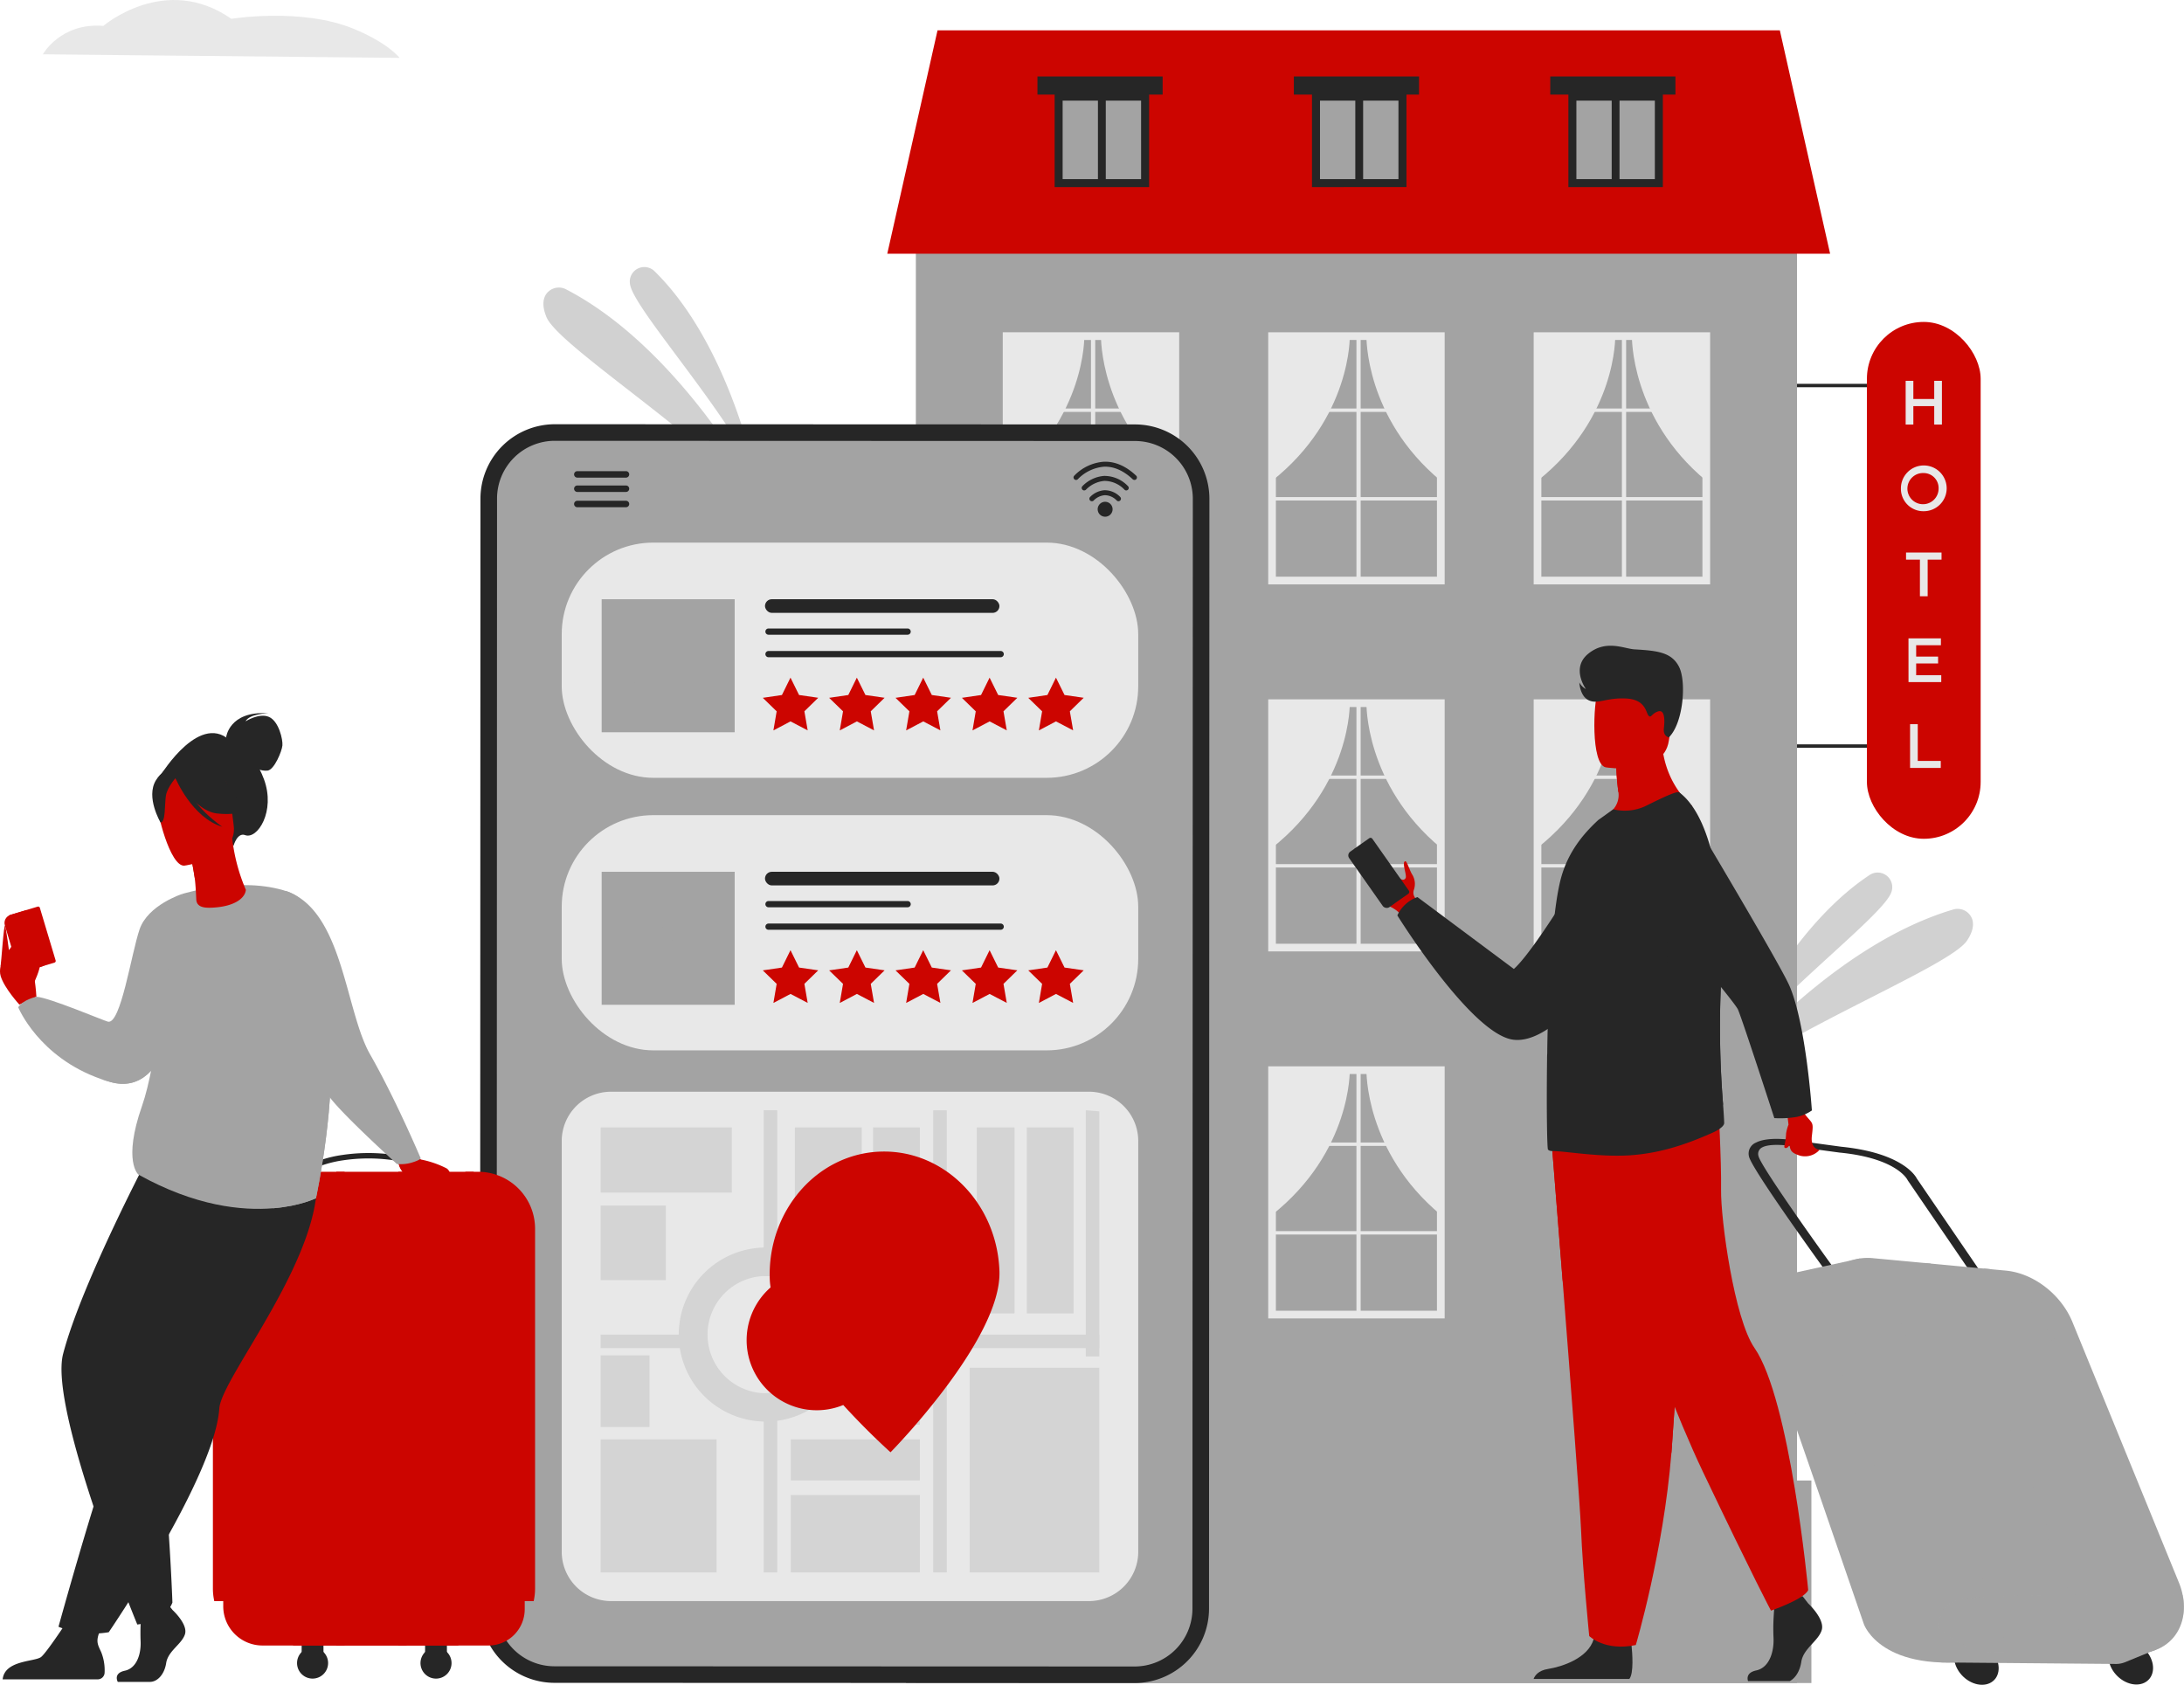 <svg xmlns="http://www.w3.org/2000/svg" width="644.197" height="497" viewBox="0 0 644.197 497"><g id="Ofihotel-software-para-hosteleri_a" data-name="Ofihotel-software-para-hosteleri&#xB4;a" transform="translate(-120.437 -103.055)"><g id="Grupo_18" data-name="Grupo 18" transform="translate(306.201 181.815)" opacity="0.5"><path id="Trazado_12" data-name="Trazado 12" d="M1238.989,697.6s-7.9-37.853-29.5-58.973a4.292,4.292,0,0,0-7.251,3.551l.022.2C1203.113,649.181,1227.569,676.056,1238.989,697.6Z" transform="translate(-1202.214 -637.402)" fill="#a3a3a3"></path></g><g id="Grupo_19" data-name="Grupo 19" transform="translate(280.721 187.879)" opacity="0.5"><path id="Trazado_13" data-name="Trazado 13" d="M1198.2,718.847s-23.7-46.122-58.908-64.347a4.557,4.557,0,0,0-6.054,1.7c-.776,1.369-1,3.422.274,6.49C1136.9,670.869,1176.58,695.932,1198.2,718.847Z" transform="translate(-1132.605 -653.968)" fill="#a3a3a3"></path></g><g id="Grupo_20" data-name="Grupo 20" transform="translate(631.826 360.428)" opacity="0.5"><path id="Trazado_14" data-name="Trazado 14" d="M2091.79,1178.416s14.92-35.678,40.115-52.344a4.3,4.3,0,0,1,6.453,4.857c-.018.062-.04.128-.062.194C2136.176,1137.672,2107.08,1159.415,2091.79,1178.416Z" transform="translate(-2091.79 -1125.357)" fill="#a3a3a3"></path></g><g id="Grupo_21" data-name="Grupo 21" transform="translate(626.514 371.163)" opacity="0.5"><path id="Trazado_15" data-name="Trazado 15" d="M2077.28,1206.924s32-40.792,70.017-52.041a4.561,4.561,0,0,1,5.623,2.815c.5,1.493.333,3.551-1.5,6.322C2146.543,1171.411,2102.845,1188.516,2077.28,1206.924Z" transform="translate(-2077.28 -1154.684)" fill="#a3a3a3"></path></g><rect id="Rect&#xE1;ngulo_12" data-name="Rect&#xE1;ngulo 12" width="259.903" height="436.929" transform="translate(390.584 162.622)" fill="#a3a3a3"></rect><rect id="Rect&#xE1;ngulo_13" data-name="Rect&#xE1;ngulo 13" width="21.743" height="1.003" transform="translate(650.487 216.281)" fill="#262626"></rect><rect id="Rect&#xE1;ngulo_14" data-name="Rect&#xE1;ngulo 14" width="21.743" height="1.003" transform="translate(650.487 322.635)" fill="#262626"></rect><rect id="Rect&#xE1;ngulo_15" data-name="Rect&#xE1;ngulo 15" width="33.548" height="152.469" rx="16.774" transform="translate(671.106 198.023)" fill="#cc0500"></rect><path id="Trazado_16" data-name="Trazado 16" d="M2230.32,729.14h2.269V734.5h6.157V729.14h2.27v12.9h-2.27v-5.436h-6.157v5.436h-2.269Z" transform="translate(-1547.786 -513.745)" fill="#e8e8e8"></path><path id="Trazado_17" data-name="Trazado 17" d="M2226.489,804.17a6.75,6.75,0,1,1,6.731,6.669,6.614,6.614,0,0,1-6.731-6.669Zm11.117,0a4.423,4.423,0,0,0-4.393-4.59,4.6,4.6,0,1,0,4.393,4.59Z" transform="translate(-1545.357 -556.98)" fill="#e8e8e8"></path><path id="Trazado_18" data-name="Trazado 18" d="M2234.722,869.6h-4.092v-2.1H2241.1v2.1h-4.092v10.8h-2.284Z" transform="translate(-1547.983 -601.459)" fill="#e8e8e8"></path><path id="Trazado_19" data-name="Trazado 19" d="M2232.59,936.67h9.569V938.7h-7.3v3.357h6.468v2.028h-6.468v3.466h7.4v2.028h-9.66Z" transform="translate(-1549.225 -645.31)" fill="#e8e8e8"></path><path id="Trazado_20" data-name="Trazado 20" d="M2233.88,1005.85h2.266v10.842h6.786v2.064h-9.052Z" transform="translate(-1550.043 -689.167)" fill="#e8e8e8"></path><rect id="Rect&#xE1;ngulo_16" data-name="Rect&#xE1;ngulo 16" width="49.775" height="72.1" transform="translate(573.95 202.214)" fill="#a3a3a3"></rect><path id="Trazado_21" data-name="Trazado 21" d="M1956.6,693.14s.531,24.035-22.922,42.684V693.14Z" transform="translate(-1359.73 -490.923)" fill="#e8e8e8"></path><path id="Trazado_22" data-name="Trazado 22" d="M2009.728,693.14s-.509,24.035,21.941,42.684V693.14Z" transform="translate(-1407.94 -490.923)" fill="#e8e8e8"></path><rect id="Rect&#xE1;ngulo_17" data-name="Rect&#xE1;ngulo 17" width="1.248" height="72.1" transform="translate(598.838 202.214)" fill="#e8e8e8"></rect><rect id="Rect&#xE1;ngulo_18" data-name="Rect&#xE1;ngulo 18" width="49.778" height="1.003" transform="translate(573.95 223.558)" fill="#e8e8e8"></rect><rect id="Rect&#xE1;ngulo_19" data-name="Rect&#xE1;ngulo 19" width="49.778" height="1.003" transform="translate(573.95 249.693)" fill="#e8e8e8"></rect><path id="Trazado_23" data-name="Trazado 23" d="M1982.624,764.38H1930.58V690h52.044Zm-49.782-2.266h47.509V692.28h-47.5Z" transform="translate(-1357.764 -488.932)" fill="#e8e8e8"></path><rect id="Rect&#xE1;ngulo_20" data-name="Rect&#xE1;ngulo 20" width="49.775" height="72.1" transform="translate(495.646 202.214)" fill="#a3a3a3"></rect><path id="Trazado_24" data-name="Trazado 24" d="M1742.682,693.14s.534,24.035-22.922,42.684V693.14Z" transform="translate(-1224.114 -490.923)" fill="#e8e8e8"></path><path id="Trazado_25" data-name="Trazado 25" d="M1795.808,693.14s-.509,24.035,21.941,42.684V693.14Z" transform="translate(-1272.325 -490.923)" fill="#e8e8e8"></path><rect id="Rect&#xE1;ngulo_21" data-name="Rect&#xE1;ngulo 21" width="1.248" height="72.1" transform="translate(520.533 202.214)" fill="#e8e8e8"></rect><rect id="Rect&#xE1;ngulo_22" data-name="Rect&#xE1;ngulo 22" width="49.778" height="1.003" transform="translate(495.646 223.558)" fill="#e8e8e8"></rect><rect id="Rect&#xE1;ngulo_23" data-name="Rect&#xE1;ngulo 23" width="49.778" height="1.003" transform="translate(495.646 249.693)" fill="#e8e8e8"></rect><path id="Trazado_26" data-name="Trazado 26" d="M1768.714,764.38H1716.67V690h52.044Zm-49.782-2.266h47.509V692.28h-47.505Z" transform="translate(-1222.155 -488.932)" fill="#e8e8e8"></path><rect id="Rect&#xE1;ngulo_24" data-name="Rect&#xE1;ngulo 24" width="49.775" height="72.1" transform="translate(417.342 202.214)" fill="#a3a3a3"></rect><path id="Trazado_27" data-name="Trazado 27" d="M1528.772,693.14s.531,24.035-22.922,42.684V693.14Z" transform="translate(-1088.504 -490.923)" fill="#e8e8e8"></path><path id="Trazado_28" data-name="Trazado 28" d="M1581.9,693.14s-.509,24.035,21.941,42.684V693.14Z" transform="translate(-1136.715 -490.923)" fill="#e8e8e8"></path><rect id="Rect&#xE1;ngulo_25" data-name="Rect&#xE1;ngulo 25" width="1.248" height="72.1" transform="translate(442.233 202.214)" fill="#e8e8e8"></rect><rect id="Rect&#xE1;ngulo_26" data-name="Rect&#xE1;ngulo 26" width="49.778" height="1.003" transform="translate(417.342 223.558)" fill="#e8e8e8"></rect><rect id="Rect&#xE1;ngulo_27" data-name="Rect&#xE1;ngulo 27" width="49.778" height="1.003" transform="translate(417.342 249.693)" fill="#e8e8e8"></rect><path id="Trazado_29" data-name="Trazado 29" d="M1554.794,764.38H1502.75V690h52.044Zm-49.757-2.27h47.505V692.28h-47.505Z" transform="translate(-1086.539 -488.932)" fill="#e8e8e8"></path><rect id="Rect&#xE1;ngulo_28" data-name="Rect&#xE1;ngulo 28" width="49.775" height="72.1" transform="translate(573.95 310.482)" fill="#a3a3a3"></rect><path id="Trazado_30" data-name="Trazado 30" d="M1956.6,988.91s.531,24.034-22.922,42.684V988.91Z" transform="translate(-1359.73 -678.428)" fill="#e8e8e8"></path><path id="Trazado_31" data-name="Trazado 31" d="M2009.728,988.91s-.509,24.034,21.941,42.684V988.91Z" transform="translate(-1407.94 -678.428)" fill="#e8e8e8"></path><rect id="Rect&#xE1;ngulo_29" data-name="Rect&#xE1;ngulo 29" width="1.248" height="72.1" transform="translate(598.838 310.482)" fill="#e8e8e8"></rect><rect id="Rect&#xE1;ngulo_30" data-name="Rect&#xE1;ngulo 30" width="49.778" height="1.003" transform="translate(573.95 331.823)" fill="#e8e8e8"></rect><rect id="Rect&#xE1;ngulo_31" data-name="Rect&#xE1;ngulo 31" width="49.778" height="1.003" transform="translate(573.95 357.958)" fill="#e8e8e8"></rect><path id="Trazado_32" data-name="Trazado 32" d="M1982.624,1060.187H1930.58V985.81h52.044Zm-49.782-2.27h47.509V988.076h-47.5Z" transform="translate(-1357.764 -676.462)" fill="#e8e8e8"></path><rect id="Rect&#xE1;ngulo_32" data-name="Rect&#xE1;ngulo 32" width="49.775" height="72.1" transform="translate(495.646 310.482)" fill="#a3a3a3"></rect><path id="Trazado_33" data-name="Trazado 33" d="M1742.682,988.91s.534,24.034-22.922,42.684V988.91Z" transform="translate(-1224.114 -678.428)" fill="#e8e8e8"></path><path id="Trazado_34" data-name="Trazado 34" d="M1795.808,988.91s-.509,24.034,21.941,42.684V988.91Z" transform="translate(-1272.325 -678.428)" fill="#e8e8e8"></path><rect id="Rect&#xE1;ngulo_33" data-name="Rect&#xE1;ngulo 33" width="1.248" height="72.1" transform="translate(520.533 310.482)" fill="#e8e8e8"></rect><rect id="Rect&#xE1;ngulo_34" data-name="Rect&#xE1;ngulo 34" width="49.778" height="1.003" transform="translate(495.646 331.823)" fill="#e8e8e8"></rect><rect id="Rect&#xE1;ngulo_35" data-name="Rect&#xE1;ngulo 35" width="49.778" height="1.003" transform="translate(495.646 357.958)" fill="#e8e8e8"></rect><path id="Trazado_35" data-name="Trazado 35" d="M1768.714,1060.187H1716.67V985.81h52.044Zm-49.782-2.27h47.509V988.076h-47.505Z" transform="translate(-1222.155 -676.462)" fill="#e8e8e8"></path><rect id="Rect&#xE1;ngulo_36" data-name="Rect&#xE1;ngulo 36" width="49.775" height="72.1" transform="translate(417.342 310.482)" fill="#a3a3a3"></rect><path id="Trazado_36" data-name="Trazado 36" d="M1528.772,988.91s.531,24.034-22.922,42.684V988.91Z" transform="translate(-1088.504 -678.428)" fill="#e8e8e8"></path><path id="Trazado_37" data-name="Trazado 37" d="M1581.9,988.91s-.509,24.034,21.941,42.684V988.91Z" transform="translate(-1136.715 -678.428)" fill="#e8e8e8"></path><rect id="Rect&#xE1;ngulo_37" data-name="Rect&#xE1;ngulo 37" width="1.248" height="72.1" transform="translate(442.233 310.482)" fill="#e8e8e8"></rect><rect id="Rect&#xE1;ngulo_38" data-name="Rect&#xE1;ngulo 38" width="49.778" height="1.003" transform="translate(417.342 331.823)" fill="#e8e8e8"></rect><rect id="Rect&#xE1;ngulo_39" data-name="Rect&#xE1;ngulo 39" width="49.778" height="1.003" transform="translate(417.342 357.958)" fill="#e8e8e8"></rect><path id="Trazado_38" data-name="Trazado 38" d="M1554.794,1060.187H1502.75V985.81h52.044Zm-49.782-2.27h47.505V988.076h-47.48Z" transform="translate(-1086.539 -676.462)" fill="#e8e8e8"></path><rect id="Rect&#xE1;ngulo_40" data-name="Rect&#xE1;ngulo 40" width="49.775" height="72.1" transform="translate(495.646 418.747)" fill="#a3a3a3"></rect><path id="Trazado_39" data-name="Trazado 39" d="M1742.682,1284.68s.534,24.035-22.922,42.685V1284.68Z" transform="translate(-1224.114 -865.932)" fill="#e8e8e8"></path><path id="Trazado_40" data-name="Trazado 40" d="M1795.808,1284.68s-.509,24.035,21.941,42.685V1284.68Z" transform="translate(-1272.325 -865.932)" fill="#e8e8e8"></path><rect id="Rect&#xE1;ngulo_41" data-name="Rect&#xE1;ngulo 41" width="1.248" height="72.1" transform="translate(520.533 418.747)" fill="#e8e8e8"></rect><rect id="Rect&#xE1;ngulo_42" data-name="Rect&#xE1;ngulo 42" width="49.778" height="1.003" transform="translate(495.646 440.088)" fill="#e8e8e8"></rect><rect id="Rect&#xE1;ngulo_43" data-name="Rect&#xE1;ngulo 43" width="49.778" height="1.003" transform="translate(495.646 466.227)" fill="#e8e8e8"></rect><path id="Trazado_41" data-name="Trazado 41" d="M1768.714,1355.949H1716.67V1281.58h52.044Zm-49.782-2.269h47.509v-69.831h-47.505Z" transform="translate(-1222.155 -863.967)" fill="#e8e8e8"></path><rect id="Rect&#xE1;ngulo_44" data-name="Rect&#xE1;ngulo 44" width="49.775" height="72.1" transform="translate(417.342 418.747)" fill="#a3a3a3"></rect><path id="Trazado_42" data-name="Trazado 42" d="M1528.772,1284.68s.531,24.035-22.922,42.685V1284.68Z" transform="translate(-1088.504 -865.932)" fill="#e8e8e8"></path><path id="Trazado_43" data-name="Trazado 43" d="M1581.9,1284.68s-.509,24.035,21.941,42.685V1284.68Z" transform="translate(-1136.715 -865.932)" fill="#e8e8e8"></path><rect id="Rect&#xE1;ngulo_45" data-name="Rect&#xE1;ngulo 45" width="1.248" height="72.1" transform="translate(442.233 418.747)" fill="#e8e8e8"></rect><rect id="Rect&#xE1;ngulo_46" data-name="Rect&#xE1;ngulo 46" width="49.778" height="1.003" transform="translate(417.342 440.088)" fill="#e8e8e8"></rect><rect id="Rect&#xE1;ngulo_47" data-name="Rect&#xE1;ngulo 47" width="49.778" height="1.003" transform="translate(417.342 466.227)" fill="#e8e8e8"></rect><path id="Trazado_44" data-name="Trazado 44" d="M1554.794,1355.949H1502.75V1281.58h52.044Zm-49.782-2.269h47.505v-69.831h-47.48Z" transform="translate(-1086.539 -863.967)" fill="#e8e8e8"></path><rect id="Rect&#xE1;ngulo_48" data-name="Rect&#xE1;ngulo 48" width="267.066" height="59.749" transform="translate(387.666 539.791)" fill="#a3a3a3"></rect><path id="Trazado_45" data-name="Trazado 45" d="M1298.48,790.339l-.113,327.438a19.473,19.473,0,0,1-19.474,19.47l-171.173-.059a19.473,19.473,0,0,1-19.47-19.477l.114-327.445a19.474,19.474,0,0,1,19.484-19.466l171.166.059a19.474,19.474,0,0,1,19.466,19.481Z" transform="translate(-823.765 -540.155)" fill="#a3a3a3"></path><path id="Trazado_46" data-name="Trazado 46" d="M1274.651,1135.458l-171.166-.059a21.963,21.963,0,0,1-21.915-21.926l.113-327.441a21.963,21.963,0,0,1,21.93-21.911l171.166.059a21.963,21.963,0,0,1,21.915,21.93l-.113,327.438a21.963,21.963,0,0,1-21.93,21.911ZM1103.61,769.01a17.047,17.047,0,0,0-17.036,17.028l-.113,327.438a17.051,17.051,0,0,0,17.025,17.04l171.17.059a17.051,17.051,0,0,0,17.036-17.029l.113-327.438a17.05,17.05,0,0,0-17.025-17.036Z" transform="translate(-819.53 -535.921)" fill="#262626"></path><path id="Trazado_47" data-name="Trazado 47" d="M1317.42,1316.59v121.161a14.55,14.55,0,0,1-14.55,14.55H1161.917a14.547,14.547,0,0,1-14.547-14.55V1316.59a14.547,14.547,0,0,1,14.547-14.55h140.953a14.543,14.543,0,0,1,14.55,14.55Z" transform="translate(-861.244 -876.938)" fill="#e8e8e8"></path><rect id="Rect&#xE1;ngulo_49" data-name="Rect&#xE1;ngulo 49" width="170.05" height="69.387" rx="27.01" transform="translate(286.122 343.518)" fill="#e8e8e8"></rect><path id="Trazado_48" data-name="Trazado 48" d="M1353.442,1150.218h-41.034a.919.919,0,0,1-.919-.919h0a.919.919,0,0,1,.919-.919h41.034a.922.922,0,0,1,.919.919h0A.919.919,0,0,1,1353.442,1150.218Z" transform="translate(-965.289 -779.524)" fill="#262626"></path><path id="Trazado_49" data-name="Trazado 49" d="M1380.892,1168.354h-68.483a.915.915,0,0,1-.919-.915h0a.919.919,0,0,1,.919-.919h68.483a.919.919,0,0,1,.919.919h0a.915.915,0,0,1-.919.915Z" transform="translate(-965.289 -791.024)" fill="#262626"></path><rect id="Rect&#xE1;ngulo_50" data-name="Rect&#xE1;ngulo 50" width="39.24" height="39.24" transform="translate(297.901 360.221)" fill="#a3a3a3"></rect><path id="Trazado_50" data-name="Trazado 50" d="M822.03,1026.427l8.569-15.447,6.3,8.591,3.148-3.437,6.666,10.293Z" transform="translate(-516.852 -637.245)" fill="#a3a3a3"></path><path id="Trazado_51" data-name="Trazado 51" d="M1234,1151.808a2.218,2.218,0,1,1,2.218,2.218A2.218,2.218,0,0,1,1234,1151.808Z" transform="translate(-916.164 -780.291)" fill="#a3a3a3"></path><rect id="Rect&#xE1;ngulo_51" data-name="Rect&#xE1;ngulo 51" width="69.149" height="4.023" rx="2.011" transform="translate(346.08 360.221)" fill="#262626"></rect><path id="Trazado_52" data-name="Trazado 52" d="M942.693,1042.381l5.652.816-4.085,3.99.974,5.626-5.059-2.65-5.051,2.661.959-5.63-4.092-3.983,5.648-.827,2.522-5.125Z" transform="translate(-586.561 -653.905)" fill="#cc0500"></path><path id="Trazado_53" data-name="Trazado 53" d="M996.167,1042.381l5.652.816-4.085,3.99.97,5.626-5.055-2.65-5.055,2.661.963-5.63-4.1-3.983,5.652-.827,2.522-5.125Z" transform="translate(-620.459 -653.905)" fill="#cc0500"></path><path id="Trazado_54" data-name="Trazado 54" d="M1049.647,1042.381l5.652.816-4.085,3.99.97,5.626-5.055-2.65-5.055,2.661.963-5.63-4.1-3.983,5.652-.827,2.522-5.125Z" transform="translate(-654.363 -653.905)" fill="#cc0500"></path><path id="Trazado_55" data-name="Trazado 55" d="M1103.127,1042.381l5.652.816-4.085,3.99.97,5.626-5.059-2.65-5.051,2.661.959-5.63-4.092-3.983,5.652-.827,2.522-5.125Z" transform="translate(-688.267 -653.905)" fill="#cc0500"></path><path id="Trazado_56" data-name="Trazado 56" d="M1156.607,1042.381l5.652.816-4.085,3.99.97,5.626-5.059-2.65-5.052,2.661.959-5.63-4.092-3.983,5.652-.827,2.522-5.125Z" transform="translate(-722.171 -653.905)" fill="#cc0500"></path><rect id="Rect&#xE1;ngulo_52" data-name="Rect&#xE1;ngulo 52" width="170.05" height="69.387" rx="27.01" transform="translate(286.122 263.12)" fill="#e8e8e8"></rect><path id="Trazado_57" data-name="Trazado 57" d="M1353.442,930.577h-41.034a.919.919,0,0,1-.919-.919h0a.919.919,0,0,1,.919-.919h41.033a.922.922,0,0,1,.919.919h0A.922.922,0,0,1,1353.442,930.577Z" transform="translate(-965.289 -640.282)" fill="#262626"></path><path id="Trazado_58" data-name="Trazado 58" d="M1380.892,948.714h-68.483a.919.919,0,0,1-.919-.919h0a.915.915,0,0,1,.919-.915h68.483a.915.915,0,0,1,.919.915h0a.919.919,0,0,1-.919.919Z" transform="translate(-965.289 -651.782)" fill="#262626"></path><rect id="Rect&#xE1;ngulo_53" data-name="Rect&#xE1;ngulo 53" width="39.24" height="39.24" transform="translate(297.901 279.823)" fill="#a3a3a3"></rect><path id="Trazado_59" data-name="Trazado 59" d="M822.03,806.781,830.6,791.33l6.3,8.595,3.148-3.437,6.666,10.293Z" transform="translate(-516.852 -497.997)" fill="#a3a3a3"></path><path id="Trazado_60" data-name="Trazado 60" d="M1234,932.158a2.218,2.218,0,1,1,2.218,2.218A2.218,2.218,0,0,1,1234,932.158Z" transform="translate(-916.164 -641.043)" fill="#a3a3a3"></path><rect id="Rect&#xE1;ngulo_54" data-name="Rect&#xE1;ngulo 54" width="69.149" height="4.023" rx="2.011" transform="translate(346.08 279.823)" fill="#262626"></rect><path id="Trazado_61" data-name="Trazado 61" d="M942.693,822.741l5.652.816-4.085,3.99.974,5.626-5.059-2.65-5.051,2.661.959-5.63-4.092-3.983,5.648-.827,2.522-5.125Z" transform="translate(-586.561 -514.663)" fill="#cc0500"></path><path id="Trazado_62" data-name="Trazado 62" d="M996.167,822.741l5.652.816-4.085,3.99.97,5.626-5.055-2.65-5.055,2.661.963-5.63-4.1-3.983,5.652-.827,2.522-5.125Z" transform="translate(-620.459 -514.663)" fill="#cc0500"></path><path id="Trazado_63" data-name="Trazado 63" d="M1049.647,822.741l5.652.816-4.085,3.99.97,5.626-5.055-2.65-5.055,2.661.963-5.63-4.1-3.983,5.652-.827,2.522-5.125Z" transform="translate(-654.363 -514.663)" fill="#cc0500"></path><path id="Trazado_64" data-name="Trazado 64" d="M1103.127,822.741l5.652.816-4.085,3.99.97,5.626-5.059-2.65-5.051,2.661.959-5.63-4.092-3.983,5.652-.827,2.522-5.125Z" transform="translate(-688.267 -514.663)" fill="#cc0500"></path><path id="Trazado_65" data-name="Trazado 65" d="M1156.607,822.741l5.652.816-4.085,3.99.97,5.626-5.059-2.65-5.052,2.661.959-5.63-4.092-3.983,5.652-.827,2.522-5.125Z" transform="translate(-722.171 -514.663)" fill="#cc0500"></path><g id="Grupo_22" data-name="Grupo 22" transform="translate(297.605 430.578)" opacity="0.3"><path id="Trazado_66" data-name="Trazado 66" d="M1270.7,1427.867a25.757,25.757,0,0,0-3.423-.227h-.564a25.671,25.671,0,0,0,0,51.327h.564a25.153,25.153,0,0,0,3.423-.227,25.692,25.692,0,0,0,21.963-21.458,26.476,26.476,0,0,0,.3-3.986A25.678,25.678,0,0,0,1270.7,1427.867Zm0,42.4a17.3,17.3,0,0,1-3.423.341h-.564a17.3,17.3,0,0,1,0-34.569h.564a17.292,17.292,0,0,1,3.423,34.243Z" transform="translate(-1218.621 -1387.141)" fill="#a3a3a3"></path><path id="Trazado_67" data-name="Trazado 67" d="M1210.093,1497.78a17.242,17.242,0,0,0,.461,3.986H1178.73v-3.986Z" transform="translate(-1178.73 -1431.606)" fill="#a3a3a3"></path><path id="Trazado_68" data-name="Trazado 68" d="M1439.232,1497.78v3.986h-81.6a17.453,17.453,0,0,0,.461-3.986Z" transform="translate(-1292.145 -1431.606)" fill="#a3a3a3"></path><path id="Trazado_69" data-name="Trazado 69" d="M1314.1,1317v49.215a17.3,17.3,0,0,0-3.422-.34h-.564V1317Z" transform="translate(-1262.019 -1317)" fill="#a3a3a3"></path><path id="Trazado_70" data-name="Trazado 70" d="M1314.1,1544.09v53.2h-3.986v-52.871h.564A17.3,17.3,0,0,0,1314.1,1544.09Z" transform="translate(-1262.019 -1460.965)" fill="#a3a3a3"></path><path id="Trazado_71" data-name="Trazado 71" d="M1192.27,1166.28v72.609h3.986v-72.3Z" transform="translate(-1049.172 -1166.276)" fill="#a3a3a3"></path><rect id="Rect&#xE1;ngulo_55" data-name="Rect&#xE1;ngulo 55" width="3.99" height="136.322" transform="translate(98.104 0.004)" fill="#a3a3a3"></rect><rect id="Rect&#xE1;ngulo_56" data-name="Rect&#xE1;ngulo 56" width="19.719" height="30.623" transform="translate(57.304 5.059)" fill="#a3a3a3"></rect><rect id="Rect&#xE1;ngulo_57" data-name="Rect&#xE1;ngulo 57" width="19.221" height="22.007" transform="translate(0.004 28.105)" fill="#a3a3a3"></rect><rect id="Rect&#xE1;ngulo_58" data-name="Rect&#xE1;ngulo 58" width="38.68" height="19.221" transform="translate(0.004 5.059)" fill="#a3a3a3"></rect><rect id="Rect&#xE1;ngulo_59" data-name="Rect&#xE1;ngulo 59" width="13.793" height="19.034" transform="translate(80.354 5.059)" fill="#a3a3a3"></rect><rect id="Rect&#xE1;ngulo_60" data-name="Rect&#xE1;ngulo 60" width="13.793" height="31.813" transform="translate(80.354 28.105)" fill="#a3a3a3"></rect><rect id="Rect&#xE1;ngulo_61" data-name="Rect&#xE1;ngulo 61" width="13.793" height="18.833" transform="translate(80.354 73.934)" fill="#a3a3a3"></rect><rect id="Rect&#xE1;ngulo_62" data-name="Rect&#xE1;ngulo 62" width="11.128" height="54.859" transform="translate(110.948 5.059)" fill="#a3a3a3"></rect><rect id="Rect&#xE1;ngulo_63" data-name="Rect&#xE1;ngulo 63" width="13.793" height="54.859" transform="translate(125.692 5.059)" fill="#a3a3a3"></rect><rect id="Rect&#xE1;ngulo_64" data-name="Rect&#xE1;ngulo 64" width="38.248" height="60.386" transform="translate(108.836 75.94)" fill="#a3a3a3"></rect><rect id="Rect&#xE1;ngulo_65" data-name="Rect&#xE1;ngulo 65" width="38.065" height="22.838" transform="translate(56.082 113.488)" fill="#a3a3a3"></rect><rect id="Rect&#xE1;ngulo_66" data-name="Rect&#xE1;ngulo 66" width="38.065" height="12.105" transform="translate(56.082 97.075)" fill="#a3a3a3"></rect><rect id="Rect&#xE1;ngulo_67" data-name="Rect&#xE1;ngulo 67" width="34.192" height="39.251" transform="translate(0.004 97.075)" fill="#a3a3a3"></rect><rect id="Rect&#xE1;ngulo_68" data-name="Rect&#xE1;ngulo 68" width="14.397" height="21.15" transform="translate(0.004 72.294)" fill="#a3a3a3"></rect></g><rect id="Rect&#xE1;ngulo_69" data-name="Rect&#xE1;ngulo 69" width="6.435" height="8.767" transform="translate(209.414 583.552)" fill="#262626"></rect><rect id="Rect&#xE1;ngulo_70" data-name="Rect&#xE1;ngulo 70" width="6.435" height="8.767" transform="translate(245.824 583.552)" fill="#262626"></rect><path id="Trazado_72" data-name="Trazado 72" d="M934.09,1754.559a4.579,4.579,0,1,1,4.579,4.579A4.579,4.579,0,0,1,934.09,1754.559Z" transform="translate(-726.034 -1160.912)" fill="#262626"></path><path id="Trazado_73" data-name="Trazado 73" d="M939,1757.672a2.782,2.782,0,1,1,2.782,2.782A2.782,2.782,0,0,1,939,1757.672Z" transform="translate(-729.147 -1164.025)" fill="#262626"></path><path id="Trazado_74" data-name="Trazado 74" d="M1033.56,1754.565a4.579,4.579,0,1,1,4.579,4.583A4.579,4.579,0,0,1,1033.56,1754.565Z" transform="translate(-789.094 -1160.918)" fill="#262626"></path><path id="Trazado_75" data-name="Trazado 75" d="M1038.47,1757.672a2.782,2.782,0,1,1,2.782,2.782A2.782,2.782,0,0,1,1038.47,1757.672Z" transform="translate(-792.207 -1164.025)" fill="#262626"></path><path id="Trazado_76" data-name="Trazado 76" d="M497.23,1561.86h88.923v2.383a10.7,10.7,0,0,1-10.7,10.7H508.8a11.571,11.571,0,0,1-11.571-11.567v-1.516Z" transform="translate(-310.943 -986.478)" fill="#cc0500"></path><path id="Trazado_77" data-name="Trazado 77" d="M961.315,1383.379V1489.5a16.869,16.869,0,0,1-.414,3.726H948.456a9.77,9.77,0,0,0-9.766,9.777v3.294H889.925v-3.294a9.759,9.759,0,0,0-9.766-9.777H866.7a16.865,16.865,0,0,1-.414-3.726V1383.379a16.8,16.8,0,0,1,16.794-16.809h61.433A16.8,16.8,0,0,1,961.315,1383.379Z" transform="translate(-683.052 -917.847)" fill="#cc0500"></path><path id="Trazado_78" data-name="Trazado 78" d="M978.676,1356.894a51.062,51.062,0,0,0-27.087-3.32,34.068,34.068,0,0,0-10.414,3.269l-.794-1.384a35.01,35.01,0,0,1,10.868-3.445,52.659,52.659,0,0,1,28.021,3.4Z" transform="translate(-730.022 -908.226)" fill="#262626"></path><path id="Trazado_79" data-name="Trazado 79" d="M914.619,1366.57v128.273a9.724,9.724,0,0,0-2.449-1.164V1366.57Z" transform="translate(-712.138 -917.847)" fill="#cc0500"></path><rect id="Rect&#xE1;ngulo_71" data-name="Rect&#xE1;ngulo 71" width="2.449" height="139.745" transform="translate(219.63 448.723)" fill="#cc0500"></rect><rect id="Rect&#xE1;ngulo_72" data-name="Rect&#xE1;ngulo 72" width="2.449" height="139.745" transform="translate(237.918 448.723)" fill="#cc0500"></rect><path id="Trazado_80" data-name="Trazado 80" d="M1072.169,1366.57v128.2a9.656,9.656,0,0,0-2.449,2.226V1366.57Z" transform="translate(-812.018 -917.847)" fill="#cc0500"></path><path id="Trazado_81" data-name="Trazado 81" d="M719.98,1205.372c0-.179,2.679-5.721,1.83-6.15s-2.379-.366-2.562.611S719.98,1205.372,719.98,1205.372Z" transform="translate(-589.819 -811.596)" fill="#cc0500"></path><path id="Trazado_82" data-name="Trazado 82" d="M705.458,1200.526c0-.546-.63-8.84-2.028-10.491s-4.257-4-5.154-3.928-4.414,4.759-3.357,8.32,5.516,8.419,5.516,8.419Z" transform="translate(-574.286 -803.44)" fill="#cc0500"></path><path id="Trazado_83" data-name="Trazado 83" d="M715.31,1169.359l-8.145,2.442a.512.512,0,0,1-.637-.344l-4.656-15.535a.509.509,0,0,1,.34-.633l8.148-2.445a.513.513,0,0,1,.637.344l4.656,15.535A.512.512,0,0,1,715.31,1169.359Z" transform="translate(-578.805 -782.34)" fill="#cc0500"></path><rect id="Rect&#xE1;ngulo_73" data-name="Rect&#xE1;ngulo 73" width="9.528" height="17.241" rx="2.48" transform="translate(121.158 373.652) rotate(-16.68)" fill="#cc0500"></rect><path id="Trazado_84" data-name="Trazado 84" d="M702.13,1179.2s3.393-5.22,4.22-4.931c1.186.414-3.075,7.039-3.075,7.039s3.155-4.949,3.66-4.579c1.124.849-.666,3.961-2.438,6.344,0,0,3.174-2.906,3.276-2.383.366,1.83-3.485,6.274-3.485,6.274l-2.149-4.909Z" transform="translate(-578.982 -795.93)" fill="#cc0500"></path><path id="Trazado_85" data-name="Trazado 85" d="M695.18,1180.215c.165-.64.992-13.1,1.347-11.922s1.2,7.72,1.2,7.72Z" transform="translate(-574.576 -792.098)" fill="#cc0500"></path><path id="Trazado_86" data-name="Trazado 86" d="M758.349,1160.62s-.366,13.544-4.264,24.492c-3.086,8.635-8.393,15.645-17.49,13.057-.934-.267-1.83-.549-2.709-.856h0c-18.485-6.439-24.466-21.18-24.466-21.18,1.376-2.269,5.366-3.108,5.366-3.108,3.723.2,20.081,7.149,21.124,7.361,3.785.758,6.841-20.034,9.3-27.237s12.522-10.429,12.522-10.429Z" transform="translate(-583.604 -775.936)" fill="#a3a3a3"></path><path id="Trazado_87" data-name="Trazado 87" d="M796.794,1231.827l-.366,9.766c-3.086,8.635-8.393,15.645-17.49,13.057-.933-.267-1.83-.549-2.709-.856.293.036,5.857.791,8.192-1.541,2.4-2.4,2.145-10.345,6.56-15.641S796.794,1231.827,796.794,1231.827Z" transform="translate(-625.958 -832.417)" fill="#a3a3a3"></path><path id="Trazado_88" data-name="Trazado 88" d="M805.285,1716.356s4.55,4.155,3.66,7.1-4.993,4.916-5.549,8.521-2.775,5.571-4.759,5.571h-9.517s-1.464-2.537,2.079-3.294,4.876-5,4.641-8.943a66.97,66.97,0,0,1,.333-9.177l7.544-1.75Z" transform="translate(-633.94 -1138.35)" fill="#262626"></path><path id="Trazado_89" data-name="Trazado 89" d="M696.86,1738.27H724.9a2.028,2.028,0,0,0,2.032-1.969,14.326,14.326,0,0,0-1-6.047c-1.5-3.32-2.442-3.9,3.88-13.544-1.9,1.958-7.024,1.065-11.347.483-.531.856-8.554,13.255-10.322,14.525C706.179,1733.109,697.46,1732.607,696.86,1738.27Z" transform="translate(-575.641 -1139.82)" fill="#262626"></path><path id="Trazado_90" data-name="Trazado 90" d="M770.612,1345.561s-20.326,38.362-25.854,59.486c-4.286,16.4,21.882,79.831,21.882,79.831a20.877,20.877,0,0,0,5.63-1.512,9.128,9.128,0,0,0,4.729-4.96s-1.552-45.357-6.849-67.3c-1.19-4.927,5.762-20.813,17.49-29.518s16.611-36.692,9.616-38.592S770.612,1345.561,770.612,1345.561Z" transform="translate(-605.706 -902.603)" fill="#262626"></path><path id="Trazado_91" data-name="Trazado 91" d="M786.481,1321.07s-21.37,78.334-27.856,95.937-16.765,54.932-16.765,54.932a27.067,27.067,0,0,0,14.825,1.607s31.253-45.778,32.611-66.013c.63-9.356,32.065-46.433,28.551-70.61Z" transform="translate(-604.169 -889.002)" fill="#262626"></path><path id="Trazado_92" data-name="Trazado 92" d="M855.519,1227.875s-4.55,2.3-12.588,2.969h0c-9.206.772-22.995-.582-39.785-9.931,0,0-4.685-3.862,1.069-20.275,4.356-12.424,6.479-38.621,11.794-62.495,0,0,17.248-5.41,31.085-.732,10.571,3.576,9.517,19.8,11.472,36.692q.269,2.367.633,4.759C862.078,1197.332,855.519,1227.875,855.519,1227.875Z" transform="translate(-641.881 -771.363)" fill="#a3a3a3"></path><path id="Trazado_93" data-name="Trazado 93" d="M824.77,1025.162s11.772-19.159,20.886-9.3c0,0,5.959,1.523,9.374,10.8,3.481,9.466-1.944,17.826-5.564,16.472-2.324-.867-3.412,3.137-3.412,3.137Z" transform="translate(-656.73 -693.727)" fill="#262626"></path><path id="Trazado_94" data-name="Trazado 94" d="M876.9,1004.128s.809-7.932,12.4-7.16c0,0-5.491.1-6.658,2.383,0,0,3.986-2.562,6.893-1.318s4.14,6.688,3.983,8.419-2.39,7.142-4.345,7.423-4.513-1.1-4.513-1.1Z" transform="translate(-689.778 -683.503)" fill="#262626"></path><path id="Trazado_95" data-name="Trazado 95" d="M864.385,1113.026a53.533,53.533,0,0,1-4.027-15.216l-.7.245-11.713,4.122s.82,3.752,1.343,7.321c.212,1.464.366,4.063.465,6.336.1,2.328,2.39,2.562,4.715,2.438C860.688,1117.986,864.1,1115.68,864.385,1113.026Z" transform="translate(-671.425 -747.465)" fill="#cc0500"></path><path id="Trazado_96" data-name="Trazado 96" d="M848,1102.6s.82,3.752,1.343,7.321c6.713-1.164,9.389-7.822,10.355-11.442Z" transform="translate(-671.457 -747.89)" fill="#cc0500"></path><path id="Trazado_97" data-name="Trazado 97" d="M843.091,1053.07s2.731-6.091,2.888-10.981c.113-3.492-3.441-15.872-15.868-12.222a17.389,17.389,0,0,0-6.761,3.734c-2.485,2.259-5.882,6.849.15,17.226l1.7,3.558Z" transform="translate(-653.784 -703.97)" fill="#262626"></path><path id="Trazado_98" data-name="Trazado 98" d="M829.24,1071.277s15.985-2.035,14.565-11.97-.315-16.886-10.582-16.007-11.713,4.953-12.032,8.382S825.045,1071.552,829.24,1071.277Z" transform="translate(-654.45 -712.861)" fill="#cc0500"></path><path id="Trazado_99" data-name="Trazado 99" d="M834.16,1040.987s6.043,11.025,12.995,11.783,9.594-1.464,9.594-1.464a19.168,19.168,0,0,1-7.822-10.315S836.664,1034.965,834.16,1040.987Z" transform="translate(-662.683 -709.746)" fill="#262626"></path><path id="Trazado_100" data-name="Trazado 100" d="M824.756,1045.155s-2.884,3.071-3.313,5.718-.04,7.9-1.581,7.943c0,0-4.433-7.445-1.38-12.445C821.718,1041.041,824.756,1045.155,824.756,1045.155Z" transform="translate(-652.064 -713.124)" fill="#262626"></path><path id="Trazado_101" data-name="Trazado 101" d="M836,1043.251s4.868,11.754,13.884,14.444c0,0-9.517-6.281-11.413-14.232S836,1043.251,836,1043.251Z" transform="translate(-663.85 -710.736)" fill="#262626"></path><path id="Trazado_102" data-name="Trazado 102" d="M922.836,1292.428s-4.55,2.295-12.588,2.969h0s-6.589-8.284.761-17.57-.575-26.406,5.1-35.722c3.95-6.479,7.793-4.971,9.77-3.459q.269,2.367.633,4.759C929.4,1261.885,922.836,1292.428,922.836,1292.428Z" transform="translate(-709.198 -835.915)" fill="#a3a3a3"></path><path id="Trazado_103" data-name="Trazado 103" d="M1020.157,1350.25s.981,2.281,2.35,2.434a28.775,28.775,0,0,1,7.16,2.518c1.83,1.076,1.688,5.886-.125,6.34s-2.716-3.587-8.375-4.667c-1.918-.366-4.718.959-5.857-3.639Z" transform="translate(-777.524 -907.501)" fill="#cc0500"></path><path id="Trazado_104" data-name="Trazado 104" d="M920.418,1140.476c16.472,6.054,17.065,35.21,24.4,48.051,7.566,13.244,14.935,30.675,14.935,30.675s-.132.52-2.954,1.329a11.772,11.772,0,0,1-4.063.33s-15.55-14.067-19.766-19.616-14.184-31.293-14.184-31.293S913.885,1138.075,920.418,1140.476Z" transform="translate(-715.214 -774.432)" fill="#a3a3a3"></path><path id="Trazado_105" data-name="Trazado 105" d="M1016.44,1361.52a6.225,6.225,0,0,0,2.826,3.543c2.427,1.585,4.374,3.17,4.609,2.2s-1.351-2.039-1.728-3.847S1016.44,1361.52,1016.44,1361.52Z" transform="translate(-778.241 -914.646)" fill="#cc0500"></path><path id="Trazado_106" data-name="Trazado 106" d="M1310.409,361.855h-278.1l14.825-65.9h248.449Z" transform="translate(-650.16 -183.954)" fill="#cc0500"></path><rect id="Rect&#xE1;ngulo_74" data-name="Rect&#xE1;ngulo 74" width="25.506" height="25.506" transform="translate(432.694 131.564)" fill="#a3a3a3"></rect><path id="Trazado_107" data-name="Trazado 107" d="M1544.55,496.91v27.852h27.871V496.91Zm25.506,25.5h-23.145V499.267h23.141Z" transform="translate(-1113.038 -366.521)" fill="#262626"></path><rect id="Rect&#xE1;ngulo_75" data-name="Rect&#xE1;ngulo 75" width="25.506" height="2.31" transform="translate(446.6 131.564) rotate(90)" fill="#262626"></rect><rect id="Rect&#xE1;ngulo_76" data-name="Rect&#xE1;ngulo 76" width="36.923" height="5.348" transform="translate(426.445 125.612)" fill="#262626"></rect><rect id="Rect&#xE1;ngulo_77" data-name="Rect&#xE1;ngulo 77" width="25.506" height="25.506" transform="translate(508.6 131.564)" fill="#a3a3a3"></rect><path id="Trazado_108" data-name="Trazado 108" d="M1751.93,496.91v27.852H1779.8V496.91Zm25.506,25.5h-23.145V499.267h23.145Z" transform="translate(-1244.508 -366.521)" fill="#262626"></path><rect id="Rect&#xE1;ngulo_78" data-name="Rect&#xE1;ngulo 78" width="25.506" height="2.31" transform="translate(522.51 131.567) rotate(90)" fill="#262626"></rect><rect id="Rect&#xE1;ngulo_79" data-name="Rect&#xE1;ngulo 79" width="36.923" height="5.348" transform="translate(502.074 125.612)" fill="#262626"></rect><rect id="Rect&#xE1;ngulo_80" data-name="Rect&#xE1;ngulo 80" width="25.506" height="25.506" transform="translate(584.229 131.564)" fill="#a3a3a3"></rect><path id="Trazado_109" data-name="Trazado 109" d="M1958.54,496.91v27.852h27.871V496.91Zm25.506,25.5H1960.9V499.267h23.145Z" transform="translate(-1375.49 -366.521)" fill="#262626"></path><rect id="Rect&#xE1;ngulo_81" data-name="Rect&#xE1;ngulo 81" width="25.506" height="2.31" transform="translate(598.135 131.567) rotate(90)" fill="#262626"></rect><rect id="Rect&#xE1;ngulo_82" data-name="Rect&#xE1;ngulo 82" width="36.923" height="5.348" transform="translate(577.702 125.612)" fill="#262626"></rect><g id="man" transform="translate(517.592 293.542)"><path id="Trazado_110" data-name="Trazado 110" d="M1797.336,1115.778c1.285,3.455,3.51,7.467,5.857,8.463a9.049,9.049,0,0,1,3.756,2.731l2.141-1.245,2.562-1.486s-.062-.282-.187-.732-.315-1.1-.575-1.83a2.474,2.474,0,0,1-.3-2.273,5.287,5.287,0,0,0-.436-4.393c-.8-1.175-1.61-4.129-2.1-4.026-1.193.205.589,4.242.077,4.989a.878.878,0,0,1-1.149.392h-.018c-3.353-1.464-7.42-9.422-9.221-8.349C1797.047,1108.381,1796.787,1114.307,1797.336,1115.778Z" transform="translate(-1790.698 -1047.416)" fill="#cc0500"></path><path id="Trazado_111" data-name="Trazado 111" d="M1801.83,1113.946l-4.2,2.95a.662.662,0,0,1-.919-.157l-10.758-15.315a.656.656,0,0,1,.157-.915l4.2-2.954a.662.662,0,0,1,.919.161l10.769,15.3a.662.662,0,0,1-.168.93Z" transform="translate(-1783.592 -1040.77)" fill="#262626"></path><rect id="Rect&#xE1;ngulo_83" data-name="Rect&#xE1;ngulo 83" width="4.012" height="20.034" rx="1.37" transform="matrix(0.818, -0.575, 0.575, 0.818, 0, 61.528)" fill="#262626"></rect><path id="Trazado_112" data-name="Trazado 112" d="M1884.208,1082.51s-21.377,37.285-29.13,44.145l-28.434-21.2a10.388,10.388,0,0,0-5.933,5.406s21.853,35.217,34.269,36.674c16.948,1.984,40.876-42.15,40.876-42.15Z" transform="translate(-1805.704 -1031.308)" fill="#262626"></path><path id="Trazado_113" data-name="Trazado 113" d="M2103.071,1733.6h12.339c1.552-.842,2.929-2.775,3.375-5.659.6-3.979,5.063-6.146,6.029-9.4s-3.979-7.833-3.979-7.833l-.827-1.065-.86-1.1-8.2,1.933s-.2,1.951-.326,4.436a56.749,56.749,0,0,0-.037,5.688c.241,4.338-1.212,9.012-5.07,9.858C2102.683,1731.059,2102.812,1732.75,2103.071,1733.6Z" transform="translate(-1984.628 -1428.183)" fill="#262626"></path><path id="Trazado_114" data-name="Trazado 114" d="M1930.51,1750.252h28.244c1.358-1.658.86-7.775.655-9.773-.044-.4-.073-.637-.073-.637s-9.645-7.716-10.981-1.808c-.04.187-.088.366-.143.545-1.669,5.527-9.151,8.053-13.478,8.738C1931.934,1747.77,1930.894,1749.23,1930.51,1750.252Z" transform="translate(-1875.312 -1445.468)" fill="#262626"></path><path id="Trazado_115" data-name="Trazado 115" d="M1945.21,1340.173s1.464,18.273,3.188,40.236c2.339,29.836,5.15,66.488,5.428,73.429.483,12.057,2.412,31.341,2.412,31.341s4.579,4.583,13.741,2.654c0,0,8.167-27.53,10.5-56.66.036-.476.073-.959.11-1.438,2.171-29.65,5.542-92.093,5.542-92.093Z" transform="translate(-1884.631 -1193.049)" fill="#cc0500"></path><path id="Trazado_116" data-name="Trazado 116" d="M1945.21,1340.173s1.464,18.273,3.188,40.236l32.08,50.763c.036-.476.073-.959.11-1.439,2.171-29.65,5.542-92.093,5.542-92.093Z" transform="translate(-1884.631 -1193.049)" fill="#cc0500"></path><path id="Trazado_117" data-name="Trazado 117" d="M1964.76,1319.791s22.142,67.521,37.4,99.524,20.081,40.968,20.081,40.968,9.96-3.426,10.981-6.083c0,0-5.285-56.166-15.85-71.415-5.97-8.62-9.982-37.962-9.85-46.649s-.853-25.945-.853-25.945Z" transform="translate(-1897.025 -1175.647)" fill="#cc0500"></path><path id="Trazado_118" data-name="Trazado 118" d="M1981.44,1039.324c10.315,3.254,28.164-5.531,28.164-5.531s-9.517-7.138-9.012-21.963l-7.965,6.413-5.417,4.363a65.133,65.133,0,0,0,.611,7.087v.036a6.322,6.322,0,0,1-2.427,5.857A23.06,23.06,0,0,0,1981.44,1039.324Z" transform="translate(-1907.599 -986.5)" fill="#cc0500"></path><path id="Trazado_119" data-name="Trazado 119" d="M1997.17,1033.446a65.28,65.28,0,0,0,.611,7.087c6.007-1.032,12.812-10.732,12.812-10.732a19.1,19.1,0,0,0-8.009-.732Z" transform="translate(-1917.572 -997.339)" fill="#cc0500"></path><path id="Trazado_120" data-name="Trazado 120" d="M1982.792,991.784s17.039,2.83,18.639-7.808,4.876-17.438-5.937-19.7-13.543,1.486-14.938,4.9S1978.4,990.774,1982.792,991.784Z" transform="translate(-1906.349 -955.919)" fill="#cc0500"></path><path id="Trazado_121" data-name="Trazado 121" d="M1941.5,1166.09a1.686,1.686,0,0,0,1.1.414c3.873-.055,15.169,2.1,24.726,1.117,8.053-.772,15.191-3.163,22.848-6.589,1.018-.454,3.357-1.7,3.294-2.84-.033-1.245-.157-3.049-.315-5.322a284.678,284.678,0,0,1-.564-37.19q.247-4.393.263-8.672c.077-21.26-4.136-39.961-12.61-46.29-.732-.516-5.165,1.654-9.247,3.66a14.5,14.5,0,0,1-10.249,1.321l-4.436,3.17c-4.341,4.026-9.093,9.517-11.157,17.823-1.761,7.076-2.793,19.836-3.36,33.061-.256,5.992-.465,12.035-.516,17.771v.2c-.052.568-.052,1.19-.052,1.757C1941.032,1154.208,1941.24,1165.881,1941.5,1166.09Z" transform="translate(-1882.056 -1017.443)" fill="#262626"></path><path id="Trazado_122" data-name="Trazado 122" d="M2054.624,1207.572a284.705,284.705,0,0,1-.564-37.19q.247-4.392.263-8.671c-3.529-8.562-6.413-14.77-6.413-14.77h-8.895S2032.493,1191.484,2054.624,1207.572Z" transform="translate(-1943.531 -1072.153)" fill="#262626"></path><path id="Trazado_123" data-name="Trazado 123" d="M1993.766,969.662s-1.746-.293-1.464-2.7.278-5.557-1.68-4.967-2.057,2.152-2.859,1.237-.82-4.759-6.647-5.04-8.192,1.757-10.9.567-2.852-5.293-2.852-5.293a4.687,4.687,0,0,0,1.936,1.933s-4.521-6.182.71-10.425,10.571-1.464,13.6-1.278c6.673.4,10.981.8,13.178,5.187S1998.049,965.46,1993.766,969.662Z" transform="translate(-1898.673 -942.63)" fill="#262626"></path><path id="Trazado_124" data-name="Trazado 124" d="M2393.876,1748.137c-.531,3.294,1.948,7.138,5.535,8.547s6.925-.135,7.456-3.444-1.948-7.138-5.535-8.544S2394.41,1744.821,2393.876,1748.137Z" transform="translate(-2169.02 -1450.773)" fill="#262626"></path><path id="Trazado_125" data-name="Trazado 125" d="M2269.456,1748.36c-.531,3.294,1.948,7.134,5.535,8.544s6.926-.132,7.457-3.445-1.948-7.134-5.535-8.543S2269.976,1745.047,2269.456,1748.36Z" transform="translate(-2090.144 -1450.912)" fill="#262626"></path><path id="Trazado_126" data-name="Trazado 126" d="M2307.569,1742.113l-8.178,3.346a6.951,6.951,0,0,1-2.719.5l-51.367-.443L2237.27,1736Z" transform="translate(-2069.784 -1445.591)" fill="#a3a3a3"></path><path id="Trazado_127" data-name="Trazado 127" d="M2170.365,1381.031l-19.657-28.779-.026-.055c-.125-.256-3.258-6.413-19.894-8.09h-.077l-13.7-1.852c-1.775-.322-6.885-.9-9.151.278a2.142,2.142,0,0,0-1.164,2.562c.447,2.39,13.507,21.055,22.175,33.017l-2.562.648c-2.226-3.071-21.776-30.118-22.42-33.559a3.511,3.511,0,0,1,2.1-4.063c3.719-1.925,10.883-.732,11.644-.6l13.514,1.83c17.914,1.812,21.86,8.595,22.259,9.374l19.587,28.68Z" transform="translate(-1985.174 -1194.578)" fill="#262626"></path><path id="Trazado_128" data-name="Trazado 128" d="M2141.544,1436.42l-26.194,5.729s-7.2,3.382-1.882,17.874c4.682,12.75,29.218,84.3,29.218,84.3s5.125,14.891,35,10.505Z" transform="translate(-1990.058 -1255.671)" fill="#a3a3a3"></path><path id="Trazado_129" data-name="Trazado 129" d="M2163.531,1455.848l28.006,80.127a24.618,24.618,0,0,0,5.381,8.716c4.392,4.627,10.4,7.617,16.289,7.643l25.682.11h.634l16.088.07a15.554,15.554,0,0,0,4.495-.615c.326-.092.637-.2.945-.311,5.073-1.9,8.159-6.556,8.28-12.27a19.469,19.469,0,0,0-1.534-7.738l-31.326-76.661c-3.342-8.174-11.439-14.433-19.671-15.206l-4.645-.435-1.1-.1h0l-.93-.084-15.52-1.464-1.9-.176-14.979-1.4a15.968,15.968,0,0,0-6.413.633l-.366.128-.769.3C2163.656,1439.885,2160.566,1447.359,2163.531,1455.848Z" transform="translate(-2022.32 -1255.38)" fill="#a3a3a3"></path><g id="Grupo_23" data-name="Grupo 23" transform="translate(174.598 279.958)" opacity="0.5"><path id="Trazado_130" data-name="Trazado 130" d="M2256.7,1716.8c4.393,4.627,10.4,7.617,16.289,7.643l25.682.11h.633l16.087.069a15.553,15.553,0,0,0,4.5-.615c.326-.091.637-.2.944-.311,5.073-1.9,9.711-8.822,7.921-16.15,0,0-54.427-.611-65.3,1.208C2257.838,1709.7,2257.176,1713.9,2256.7,1716.8Z" transform="translate(-2256.7 -1707.45)" fill="#a3a3a3"></path></g><path id="Trazado_131" data-name="Trazado 131" d="M2292.75,1444.52c.132.07,13.932,7.478,17.171,14.009,3.331,6.71,34.152,84.922,34.463,85.731.026.063,2.259,7.625-2.405,13.269l.762-.2c.325-.091.637-.2.944-.311,4.242-5.857,1.738-12.6,1.622-12.9-1.271-3.229-31.155-79.066-34.5-85.83-2.928-5.919-12.841-11.808-16.014-13.584l-1.1-.1h0Z" transform="translate(-2104.956 -1260.806)" fill="#a3a3a3"></path><path id="Trazado_132" data-name="Trazado 132" d="M2245.15,1440.06a33.873,33.873,0,0,1,13.657,15.659c4.466,11.025,31.4,91.1,31.674,91.9l.022.059.029.055c.022.04,2.043,4.36.172,7.321h1.278c1.709-3.152-.278-7.017-.575-7.559-.831-2.475-27.252-80.984-31.681-91.914a35.252,35.252,0,0,0-12.673-15.337Z" transform="translate(-2074.78 -1257.978)" fill="#a3a3a3"></path><path id="Trazado_133" data-name="Trazado 133" d="M2183.59,1438.376a28.894,28.894,0,0,1,5.659,3.931,31.617,31.617,0,0,1,8.236,11.67c4.466,11.018,30.015,90.826,30.268,91.628l.019.066.033.055c.026.04,1.5,4.923-.366,7.866h1.618c1.322-2.69-.048-7.54-.366-8.115-.816-2.562-25.85-80.728-30.279-91.661a32.252,32.252,0,0,0-13.672-15.875l-.366.128Z" transform="translate(-2035.754 -1256.635)" fill="#a3a3a3"></path><path id="Trazado_134" data-name="Trazado 134" d="M2132.57,1301.251s1.142,8.167,1.223,9.228c.534,7.189-.48,7.881,3.434,9.151a5.768,5.768,0,0,0,5.728-1.72s-2.738-.176-2.266-4.122c.546-4.55.26-3.258-2.5-6.955l-.64-6.823Z" transform="translate(-2003.409 -1169.193)" fill="#cc0500"></path><path id="Trazado_135" data-name="Trazado 135" d="M2063.653,1158.962a29.259,29.259,0,0,1-6.677.366s-9.517-29.375-10.732-32.058S2018,1092.825,2018,1092.825l11.256-28.185s29.229,48.819,32.194,55.679c4.905,11.347,6.607,36.751,6.607,36.751A12.24,12.24,0,0,1,2063.653,1158.962Z" transform="translate(-1930.777 -1019.979)" fill="#262626"></path><path id="Trazado_136" data-name="Trazado 136" d="M2133.782,1328.61a11.906,11.906,0,0,0-.714,2.635c-.077,2.7-.827,3.946-.366,4.184.992.49,1.984-1.618,2.361-3.448A4.089,4.089,0,0,0,2133.782,1328.61Z" transform="translate(-2003.399 -1187.324)" fill="#cc0500"></path></g><path id="Trazado_137" data-name="Trazado 137" d="M1583.653,828.836a2.2,2.2,0,1,0-2.2,2.2A2.2,2.2,0,0,0,1583.653,828.836Z" transform="translate(-1135.043 -575.556)" fill="#262626"></path><path id="Trazado_138" data-name="Trazado 138" d="M1581.143,820.545a.732.732,0,0,1-.505-.2,4.9,4.9,0,0,0-3.558-1.574,5.151,5.151,0,0,0-3.229,1.534.737.737,0,1,1-1.1-.985A6.588,6.588,0,0,1,1577,817.3a6.357,6.357,0,0,1,4.645,1.973.736.736,0,0,1-.5,1.27Z" transform="translate(-1130.799 -569.633)" fill="#262626"></path><path id="Trazado_139" data-name="Trazado 139" d="M1579.5,810.047a.732.732,0,0,1-.5-.2,8.217,8.217,0,0,0-5.955-2.61,8.6,8.6,0,0,0-5.4,2.562.737.737,0,1,1-1.1-.985,9.956,9.956,0,0,1,6.42-3.049,9.607,9.607,0,0,1,7.039,3.009.732.732,0,0,1-.505,1.267Z" transform="translate(-1126.862 -562.319)" fill="#262626"></path><path id="Trazado_140" data-name="Trazado 140" d="M1577.751,799.7a.732.732,0,0,1-.5-.2c-2.731-2.562-5.586-3.818-8.481-3.7a12.112,12.112,0,0,0-7.687,3.66.737.737,0,0,1-1.1-.985,13.478,13.478,0,0,1,8.708-4.14c3.316-.139,6.53,1.241,9.565,4.1a.732.732,0,0,1-.505,1.27Z" transform="translate(-1122.703 -555.069)" fill="#262626"></path><path id="Trazado_141" data-name="Trazado 141" d="M1172.634,803.841h-14.349a.955.955,0,0,1-.955-.955h0a.955.955,0,0,1,.955-.955h14.349a.955.955,0,0,1,.955.955h0A.955.955,0,0,1,1172.634,803.841Z" transform="translate(-867.559 -559.891)" fill="#262626"></path><path id="Trazado_142" data-name="Trazado 142" d="M1172.634,815.387h-14.349a.951.951,0,0,1-.955-.952h0a.955.955,0,0,1,.955-.955h14.349a.955.955,0,0,1,.955.955h0a.952.952,0,0,1-.955.952Z" transform="translate(-867.559 -567.213)" fill="#262626"></path><path id="Trazado_143" data-name="Trazado 143" d="M1172.634,827.7h-14.349a.951.951,0,0,1-.955-.952h0a.955.955,0,0,1,.955-.955h14.349a.955.955,0,0,1,.955.955h0a.952.952,0,0,1-.955.952Z" transform="translate(-867.559 -575.017)" fill="#262626"></path><path id="Trazado_144" data-name="Trazado 144" d="M729.25,438.257s5.26-9.422,17.845-8.375c0,0,18.266-15.7,37.747-2.094,0,0,20.707-3.371,36.044,2.928,10.224,4.195,13.6,8.595,13.6,8.595Z" transform="translate(-596.175 -319.183)" fill="#e8e8e8"></path><circle id="Elipse_1" data-name="Elipse 1" cx="23.354" cy="23.354" r="23.354" transform="translate(359.177 453.705)" fill="#e8e8e8"></circle><path id="Trazado_145" data-name="Trazado 145" d="M1314.962,1387.829c.674,20.133,35.624,51.136,35.624,51.136s32.8-33.288,32.124-53.4-16.384-35.92-35.093-35.294S1314.3,1367.729,1314.962,1387.829Zm13.844-2.6a20.669,20.669,0,1,0,.007,0Z" transform="translate(-967.476 -907.501)" fill="#cc0500"></path></g></svg>